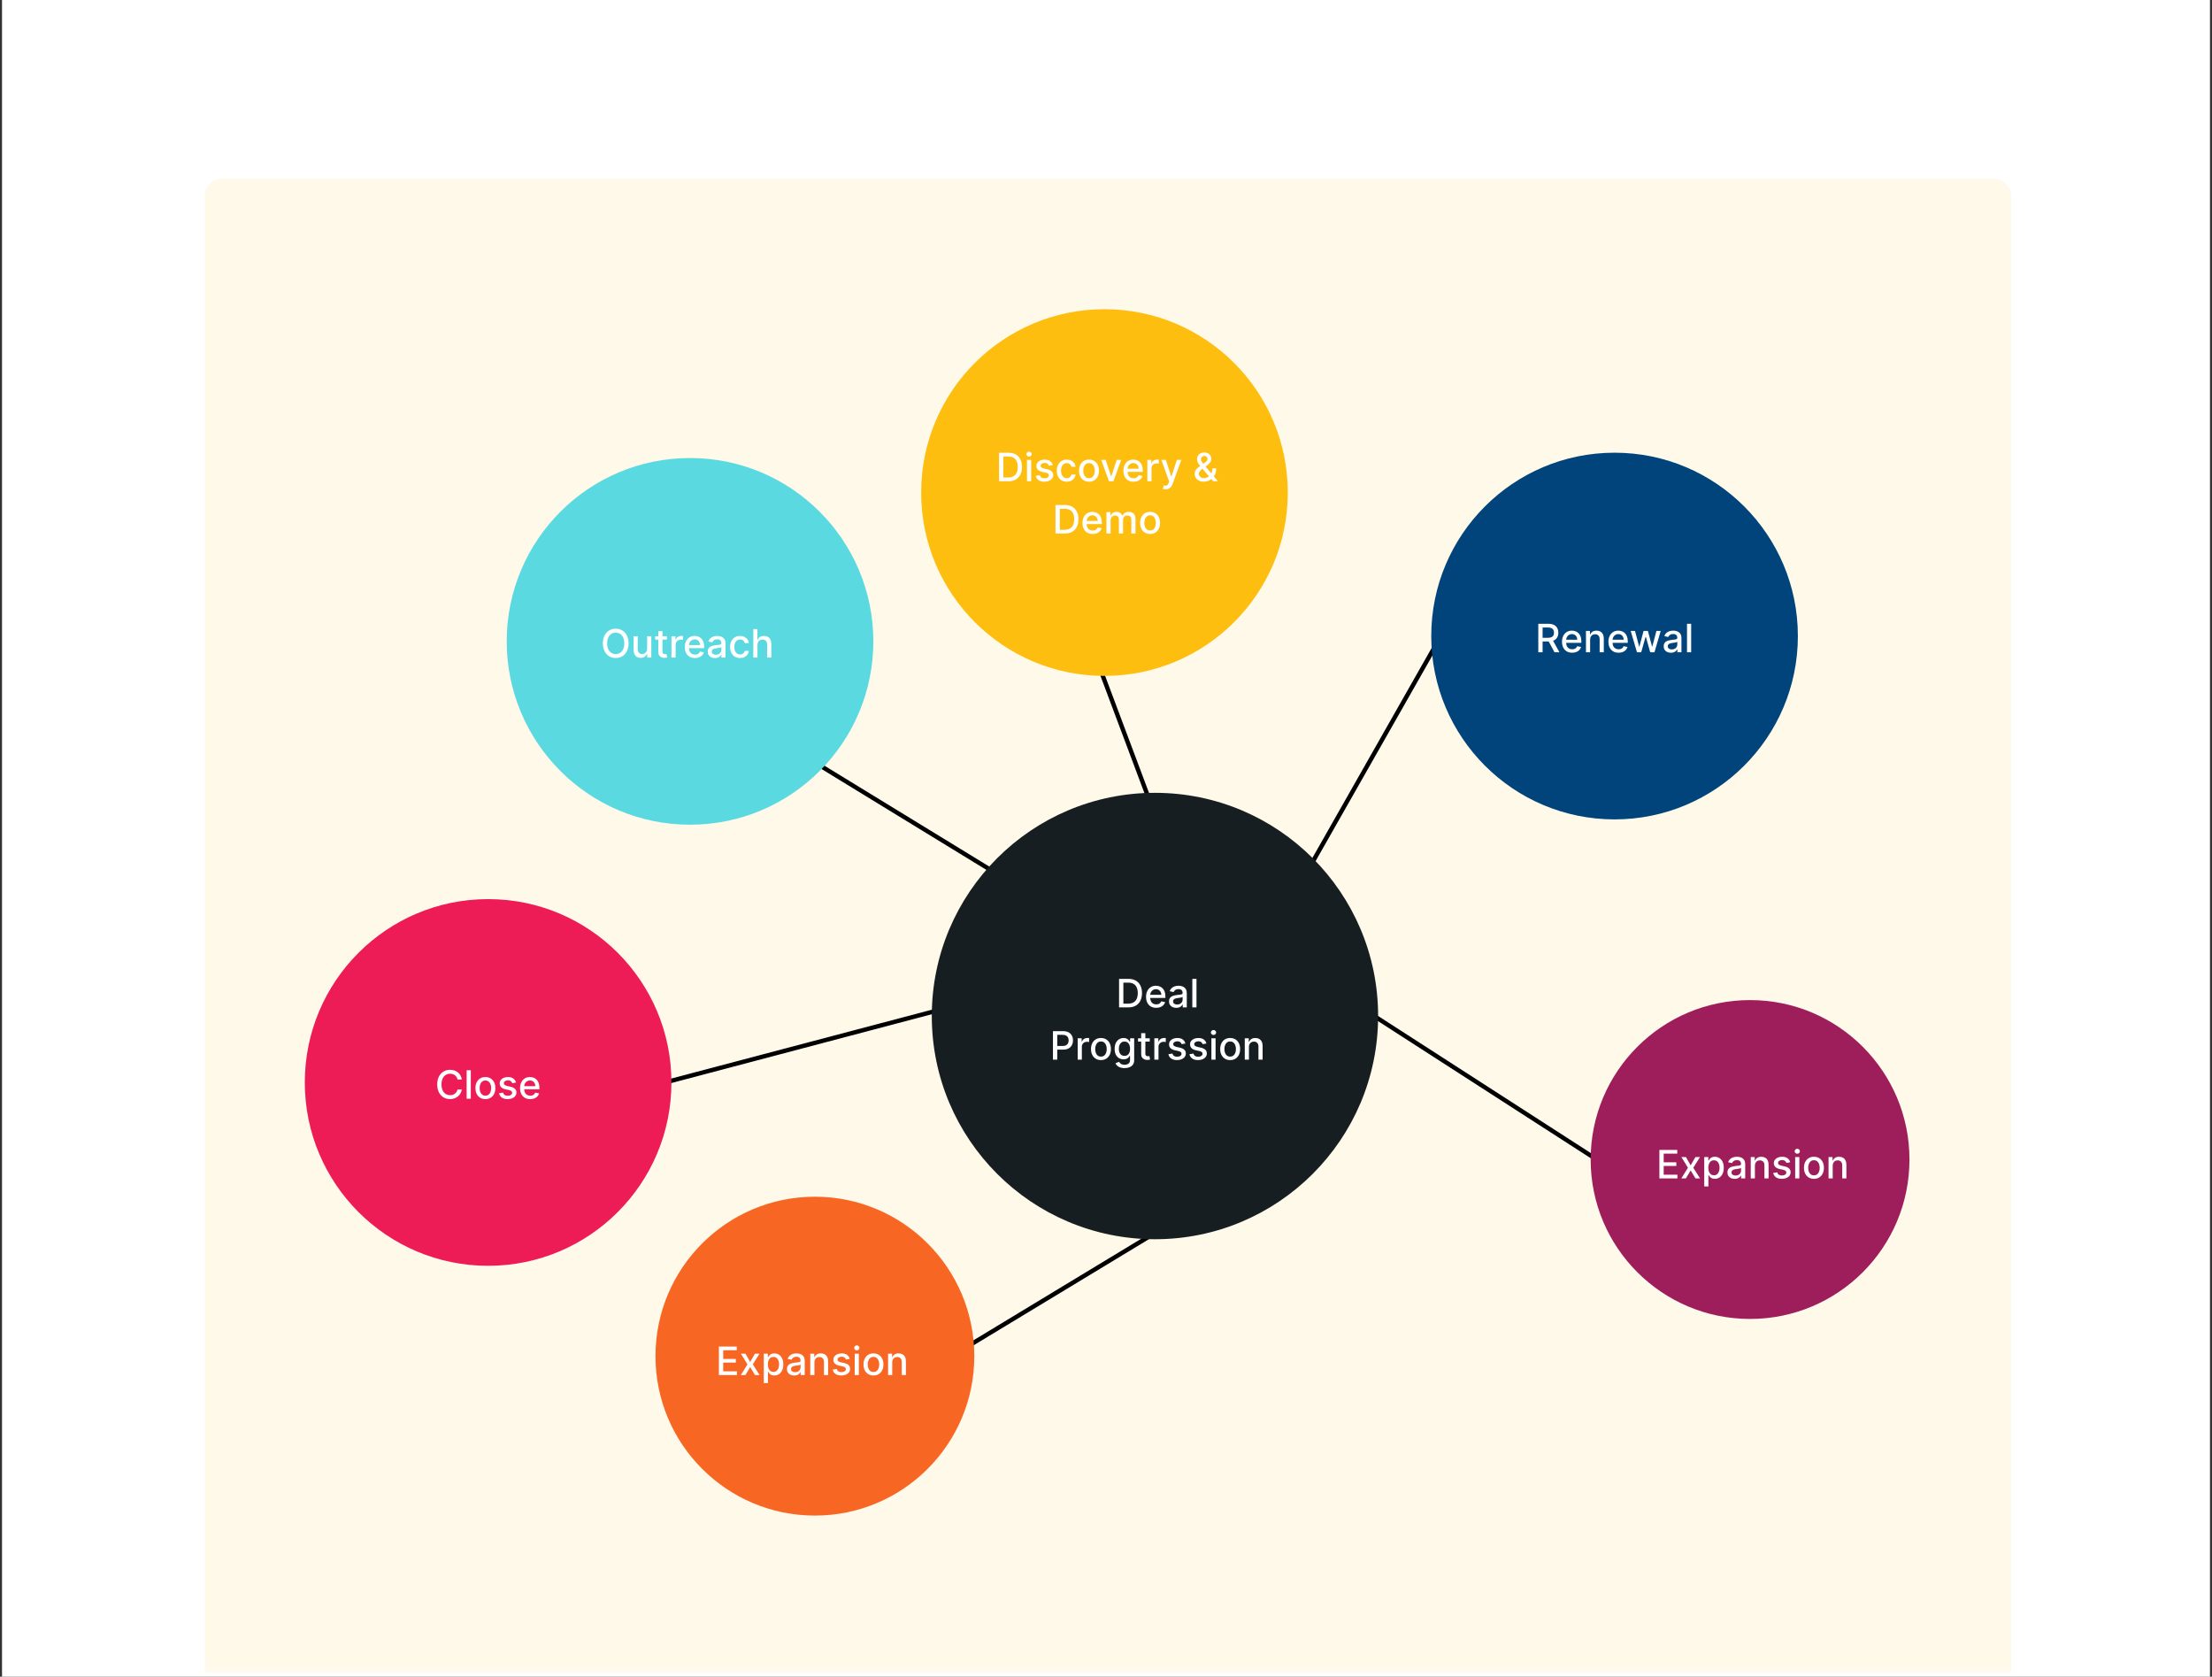 <svg width="508" height="385" viewBox="0 0 508 385" fill="none" xmlns="http://www.w3.org/2000/svg">
<rect x="0" y="0" width="508" height="385" fill="#333333" stroke="none"/>
<rect x="0.463" width="507.073" height="385" fill="white"/>
<mask id="mask0_231_12191" style="mask-type:alpha" maskUnits="userSpaceOnUse" x="0" y="0" width="508" height="384">
<path d="M20 0.763H488C498.77 0.763 507.5 9.493 507.5 20.263V383.23H0.5V20.263C0.5 9.493 9.23 0.763 20 0.763Z" fill="white" stroke="#DDDEE5"/>
</mask>
<g mask="url(#mask0_231_12191)">
<path d="M47 45C47 42.791 48.791 41 51 41H457.878C460.087 41 461.878 42.791 461.878 45V409.581C461.878 411.79 460.087 413.581 457.878 413.581H51C48.791 413.581 47 411.79 47 409.581V45Z" fill="#FFF9E9"/>
<line x1="181.915" y1="171.855" x2="234.909" y2="204.278" stroke="black"/>
<line x1="250.457" y1="147.701" x2="265.1" y2="186.75" stroke="black"/>
<line x1="329.741" y1="148.124" x2="299.234" y2="201.815" stroke="black"/>
<line x1="314.934" y1="232.875" x2="369.846" y2="268.263" stroke="black"/>
<line x1="219.224" y1="310.964" x2="265.594" y2="282.898" stroke="black"/>
<line x1="152.24" y1="248.675" x2="216.914" y2="231.592" stroke="black"/>
<circle cx="112.099" cy="248.548" r="42.099" fill="#ED1C57"/>
<path d="M106.06 247.861H105.063C105.024 247.648 104.953 247.46 104.848 247.298C104.744 247.136 104.616 246.999 104.465 246.886C104.314 246.773 104.144 246.688 103.957 246.63C103.771 246.573 103.574 246.544 103.365 246.544C102.988 246.544 102.651 246.639 102.352 246.828C102.056 247.018 101.822 247.296 101.649 247.663C101.479 248.029 101.394 248.476 101.394 249.005C101.394 249.538 101.479 249.987 101.649 250.354C101.822 250.72 102.057 250.997 102.356 251.185C102.654 251.372 102.989 251.466 103.362 251.466C103.569 251.466 103.765 251.438 103.95 251.383C104.138 251.325 104.307 251.241 104.459 251.13C104.61 251.019 104.738 250.884 104.842 250.724C104.949 250.562 105.022 250.377 105.063 250.168L106.06 250.171C106.006 250.493 105.903 250.789 105.75 251.06C105.598 251.328 105.403 251.561 105.165 251.757C104.928 251.951 104.658 252.101 104.353 252.207C104.048 252.314 103.716 252.367 103.356 252.367C102.789 252.367 102.284 252.233 101.841 251.964C101.398 251.694 101.048 251.307 100.793 250.804C100.539 250.301 100.412 249.702 100.412 249.005C100.412 248.306 100.54 247.706 100.796 247.205C101.052 246.703 101.401 246.317 101.844 246.049C102.287 245.778 102.791 245.643 103.356 245.643C103.703 245.643 104.027 245.693 104.327 245.793C104.63 245.891 104.902 246.036 105.142 246.228C105.383 246.417 105.582 246.649 105.74 246.924C105.898 247.197 106.004 247.509 106.06 247.861ZM108.12 245.732V252.278H107.165V245.732H108.12ZM111.474 252.377C111.014 252.377 110.612 252.271 110.269 252.06C109.926 251.849 109.66 251.554 109.47 251.175C109.28 250.796 109.185 250.353 109.185 249.845C109.185 249.336 109.28 248.891 109.47 248.509C109.66 248.128 109.926 247.832 110.269 247.621C110.612 247.41 111.014 247.305 111.474 247.305C111.934 247.305 112.336 247.41 112.679 247.621C113.022 247.832 113.288 248.128 113.478 248.509C113.667 248.891 113.762 249.336 113.762 249.845C113.762 250.353 113.667 250.796 113.478 251.175C113.288 251.554 113.022 251.849 112.679 252.06C112.336 252.271 111.934 252.377 111.474 252.377ZM111.477 251.574C111.775 251.574 112.022 251.496 112.218 251.338C112.414 251.18 112.559 250.97 112.653 250.708C112.749 250.446 112.797 250.158 112.797 249.842C112.797 249.529 112.749 249.241 112.653 248.979C112.559 248.715 112.414 248.503 112.218 248.343C112.022 248.183 111.775 248.104 111.477 248.104C111.177 248.104 110.927 248.183 110.729 248.343C110.533 248.503 110.387 248.715 110.291 248.979C110.198 249.241 110.151 249.529 110.151 249.842C110.151 250.158 110.198 250.446 110.291 250.708C110.387 250.97 110.533 251.18 110.729 251.338C110.927 251.496 111.177 251.574 111.477 251.574ZM118.507 248.567L117.641 248.72C117.605 248.61 117.548 248.504 117.469 248.404C117.392 248.304 117.288 248.222 117.156 248.158C117.023 248.094 116.858 248.062 116.66 248.062C116.39 248.062 116.164 248.123 115.983 248.244C115.801 248.364 115.711 248.518 115.711 248.708C115.711 248.872 115.772 249.004 115.893 249.104C116.015 249.204 116.211 249.286 116.481 249.35L117.261 249.529C117.713 249.633 118.049 249.794 118.271 250.012C118.493 250.229 118.603 250.511 118.603 250.859C118.603 251.153 118.518 251.415 118.348 251.645C118.179 251.873 117.944 252.052 117.641 252.182C117.341 252.312 116.993 252.377 116.596 252.377C116.046 252.377 115.598 252.259 115.251 252.025C114.903 251.789 114.69 251.453 114.611 251.018L115.535 250.878C115.593 251.118 115.711 251.301 115.89 251.424C116.069 251.546 116.302 251.606 116.59 251.606C116.903 251.606 117.153 251.541 117.341 251.411C117.528 251.279 117.622 251.118 117.622 250.929C117.622 250.775 117.565 250.647 117.45 250.542C117.337 250.438 117.163 250.359 116.929 250.306L116.098 250.123C115.64 250.019 115.301 249.853 115.081 249.625C114.864 249.397 114.755 249.108 114.755 248.759C114.755 248.469 114.836 248.215 114.998 247.998C115.16 247.781 115.384 247.611 115.669 247.49C115.955 247.366 116.282 247.305 116.651 247.305C117.181 247.305 117.599 247.42 117.903 247.65C118.208 247.878 118.409 248.183 118.507 248.567ZM121.77 252.377C121.286 252.377 120.87 252.273 120.52 252.067C120.173 251.858 119.904 251.565 119.715 251.188C119.527 250.808 119.433 250.364 119.433 249.855C119.433 249.352 119.527 248.909 119.715 248.525C119.904 248.142 120.169 247.843 120.507 247.627C120.848 247.412 121.247 247.305 121.703 247.305C121.98 247.305 122.248 247.35 122.508 247.442C122.768 247.534 123.001 247.677 123.208 247.873C123.415 248.069 123.578 248.324 123.697 248.637C123.816 248.948 123.876 249.327 123.876 249.772V250.111H119.974V249.395H122.94C122.94 249.143 122.888 248.921 122.786 248.727C122.684 248.531 122.54 248.376 122.355 248.263C122.171 248.15 121.956 248.094 121.709 248.094C121.441 248.094 121.206 248.16 121.006 248.292C120.808 248.422 120.654 248.593 120.546 248.804C120.439 249.012 120.386 249.239 120.386 249.484V250.044C120.386 250.372 120.443 250.651 120.558 250.881C120.676 251.111 120.839 251.287 121.047 251.408C121.256 251.528 121.5 251.587 121.779 251.587C121.96 251.587 122.126 251.562 122.275 251.511C122.424 251.457 122.553 251.378 122.661 251.274C122.77 251.17 122.853 251.041 122.911 250.887L123.815 251.05C123.743 251.317 123.613 251.55 123.425 251.75C123.24 251.948 123.007 252.103 122.725 252.214C122.446 252.322 122.128 252.377 121.77 252.377Z" fill="white"/>
<circle cx="158.469" cy="147.267" r="42.099" fill="#5ADAE0"/>
<path d="M144.352 147.723C144.352 148.422 144.224 149.023 143.969 149.525C143.713 150.026 143.362 150.412 142.917 150.682C142.474 150.951 141.97 151.085 141.405 151.085C140.839 151.085 140.333 150.951 139.887 150.682C139.444 150.412 139.095 150.025 138.839 149.522C138.583 149.019 138.455 148.42 138.455 147.723C138.455 147.024 138.583 146.424 138.839 145.924C139.095 145.421 139.444 145.035 139.887 144.767C140.333 144.496 140.839 144.361 141.405 144.361C141.97 144.361 142.474 144.496 142.917 144.767C143.362 145.035 143.713 145.421 143.969 145.924C144.224 146.424 144.352 147.024 144.352 147.723ZM143.374 147.723C143.374 147.19 143.288 146.742 143.115 146.377C142.945 146.011 142.71 145.734 142.412 145.546C142.116 145.357 141.78 145.262 141.405 145.262C141.028 145.262 140.692 145.357 140.395 145.546C140.099 145.734 139.865 146.011 139.692 146.377C139.522 146.742 139.437 147.19 139.437 147.723C139.437 148.256 139.522 148.705 139.692 149.072C139.865 149.436 140.099 149.713 140.395 149.903C140.692 150.09 141.028 150.184 141.405 150.184C141.78 150.184 142.116 150.09 142.412 149.903C142.71 149.713 142.945 149.436 143.115 149.072C143.288 148.705 143.374 148.256 143.374 147.723ZM148.616 148.96V146.087H149.575V150.996H148.636V150.145H148.584C148.472 150.408 148.29 150.626 148.041 150.801C147.794 150.973 147.486 151.06 147.117 151.06C146.802 151.06 146.523 150.99 146.28 150.852C146.039 150.711 145.85 150.503 145.711 150.229C145.575 149.954 145.507 149.614 145.507 149.209V146.087H146.462V149.094C146.462 149.428 146.555 149.695 146.74 149.893C146.926 150.091 147.166 150.19 147.463 150.19C147.642 150.19 147.82 150.145 147.996 150.056C148.175 149.966 148.323 149.831 148.441 149.65C148.56 149.469 148.619 149.239 148.616 148.96ZM153.151 146.087V146.854H150.469V146.087H153.151ZM151.188 144.91H152.144V149.554C152.144 149.74 152.172 149.879 152.227 149.973C152.283 150.064 152.354 150.127 152.441 150.161C152.531 150.193 152.628 150.209 152.732 150.209C152.809 150.209 152.876 150.204 152.933 150.193C152.991 150.183 153.036 150.174 153.068 150.168L153.24 150.957C153.185 150.979 153.106 151 153.004 151.021C152.901 151.045 152.774 151.057 152.62 151.06C152.369 151.064 152.134 151.019 151.917 150.925C151.7 150.832 151.524 150.687 151.39 150.491C151.256 150.295 151.188 150.049 151.188 149.752V144.91ZM154.208 150.996V146.087H155.131V146.866H155.183C155.272 146.602 155.43 146.394 155.656 146.243C155.884 146.09 156.141 146.013 156.429 146.013C156.489 146.013 156.559 146.015 156.64 146.019C156.723 146.024 156.788 146.029 156.835 146.035V146.949C156.797 146.939 156.728 146.927 156.63 146.914C156.532 146.899 156.434 146.892 156.336 146.892C156.111 146.892 155.909 146.94 155.732 147.036C155.558 147.129 155.419 147.261 155.317 147.429C155.215 147.595 155.163 147.785 155.163 147.998V150.996H154.208ZM159.602 151.095C159.118 151.095 158.702 150.991 158.352 150.785C158.005 150.576 157.737 150.283 157.547 149.906C157.359 149.527 157.266 149.082 157.266 148.573C157.266 148.07 157.359 147.627 157.547 147.243C157.737 146.86 158.001 146.561 158.34 146.345C158.68 146.13 159.079 146.023 159.535 146.023C159.812 146.023 160.08 146.068 160.34 146.16C160.6 146.252 160.833 146.395 161.04 146.591C161.247 146.788 161.41 147.042 161.529 147.355C161.648 147.666 161.708 148.045 161.708 148.49V148.829H157.806V148.113H160.772C160.772 147.861 160.721 147.639 160.618 147.445C160.516 147.249 160.372 147.094 160.187 146.981C160.004 146.868 159.788 146.812 159.541 146.812C159.273 146.812 159.038 146.878 158.838 147.01C158.64 147.14 158.487 147.311 158.378 147.522C158.271 147.73 158.218 147.957 158.218 148.202V148.762C158.218 149.09 158.276 149.369 158.391 149.599C158.508 149.829 158.671 150.005 158.88 150.126C159.088 150.246 159.332 150.305 159.612 150.305C159.793 150.305 159.958 150.28 160.107 150.229C160.256 150.175 160.385 150.096 160.494 149.992C160.602 149.888 160.685 149.759 160.743 149.605L161.647 149.768C161.575 150.035 161.445 150.268 161.257 150.468C161.072 150.666 160.839 150.821 160.558 150.932C160.278 151.04 159.96 151.095 159.602 151.095ZM164.197 151.104C163.886 151.104 163.605 151.047 163.353 150.932C163.102 150.814 162.903 150.645 162.756 150.424C162.611 150.202 162.538 149.93 162.538 149.609C162.538 149.332 162.592 149.104 162.698 148.925C162.805 148.746 162.948 148.604 163.13 148.5C163.311 148.395 163.513 148.316 163.737 148.263C163.961 148.21 164.188 148.169 164.421 148.142C164.715 148.107 164.953 148.08 165.137 148.058C165.32 148.035 165.453 147.998 165.536 147.947C165.619 147.895 165.661 147.812 165.661 147.697V147.675C165.661 147.396 165.582 147.18 165.424 147.026C165.269 146.873 165.037 146.796 164.728 146.796C164.406 146.796 164.152 146.867 163.967 147.01C163.784 147.151 163.657 147.307 163.587 147.48L162.688 147.275C162.795 146.977 162.951 146.736 163.155 146.553C163.362 146.368 163.599 146.234 163.868 146.15C164.136 146.065 164.419 146.023 164.715 146.023C164.911 146.023 165.119 146.046 165.338 146.093C165.56 146.138 165.766 146.221 165.958 146.342C166.152 146.464 166.311 146.637 166.434 146.863C166.558 147.087 166.62 147.378 166.62 147.736V150.996H165.686V150.324H165.648C165.586 150.448 165.494 150.569 165.37 150.689C165.246 150.808 165.088 150.907 164.894 150.986C164.7 151.065 164.468 151.104 164.197 151.104ZM164.405 150.337C164.669 150.337 164.895 150.285 165.082 150.181C165.272 150.076 165.416 149.94 165.514 149.772C165.614 149.601 165.664 149.419 165.664 149.225V148.592C165.63 148.626 165.564 148.658 165.466 148.688C165.37 148.716 165.26 148.74 165.137 148.762C165.013 148.781 164.893 148.799 164.775 148.816C164.658 148.831 164.56 148.844 164.481 148.854C164.296 148.878 164.127 148.917 163.973 148.973C163.822 149.028 163.701 149.108 163.609 149.212C163.519 149.314 163.475 149.451 163.475 149.621C163.475 149.858 163.562 150.037 163.737 150.158C163.912 150.278 164.134 150.337 164.405 150.337ZM169.96 151.095C169.485 151.095 169.076 150.987 168.733 150.772C168.392 150.555 168.13 150.255 167.947 149.874C167.764 149.492 167.672 149.056 167.672 148.563C167.672 148.065 167.766 147.625 167.953 147.243C168.141 146.86 168.405 146.561 168.746 146.345C169.087 146.13 169.488 146.023 169.951 146.023C170.324 146.023 170.656 146.092 170.948 146.23C171.24 146.367 171.475 146.558 171.654 146.806C171.835 147.053 171.943 147.341 171.977 147.672H171.047C170.996 147.442 170.879 147.243 170.695 147.077C170.514 146.911 170.271 146.828 169.967 146.828C169.7 146.828 169.467 146.898 169.267 147.039C169.069 147.177 168.914 147.376 168.803 147.633C168.692 147.889 168.637 148.192 168.637 148.541C168.637 148.899 168.691 149.208 168.8 149.468C168.909 149.728 169.062 149.929 169.26 150.072C169.461 150.215 169.696 150.286 169.967 150.286C170.148 150.286 170.312 150.253 170.459 150.187C170.608 150.119 170.733 150.022 170.833 149.896C170.935 149.77 171.006 149.619 171.047 149.442H171.977C171.943 149.76 171.84 150.043 171.667 150.292C171.494 150.542 171.263 150.738 170.973 150.881C170.686 151.023 170.348 151.095 169.96 151.095ZM173.954 148.081V150.996H172.999V144.45H173.942V146.886H174.002C174.117 146.621 174.293 146.411 174.53 146.256C174.766 146.1 175.075 146.023 175.457 146.023C175.793 146.023 176.087 146.092 176.339 146.23C176.592 146.369 176.788 146.576 176.927 146.85C177.067 147.123 177.138 147.464 177.138 147.873V150.996H176.182V147.988C176.182 147.628 176.089 147.349 175.904 147.151C175.719 146.951 175.461 146.85 175.131 146.85C174.905 146.85 174.702 146.898 174.523 146.994C174.347 147.09 174.207 147.231 174.105 147.416C174.005 147.599 173.954 147.821 173.954 148.081Z" fill="white"/>
<circle cx="253.649" cy="113.099" r="42.099" fill="#FEBE10"/>
<path d="M231.557 110.507H229.438V103.961H231.624C232.265 103.961 232.816 104.092 233.276 104.354C233.736 104.614 234.089 104.988 234.334 105.476C234.581 105.962 234.705 106.545 234.705 107.224C234.705 107.906 234.58 108.492 234.331 108.982C234.084 109.472 233.726 109.849 233.257 110.113C232.788 110.376 232.221 110.507 231.557 110.507ZM230.425 109.644H231.502C232.001 109.644 232.415 109.55 232.746 109.362C233.076 109.173 233.323 108.899 233.487 108.541C233.651 108.181 233.733 107.742 233.733 107.224C233.733 106.711 233.651 106.275 233.487 105.917C233.325 105.559 233.083 105.287 232.762 105.102C232.44 104.917 232.04 104.824 231.563 104.824H230.425V109.644ZM235.856 110.507V105.598H236.812V110.507H235.856ZM236.339 104.84C236.173 104.84 236.03 104.785 235.91 104.674C235.793 104.561 235.735 104.427 235.735 104.271C235.735 104.113 235.793 103.979 235.91 103.868C236.03 103.756 236.173 103.699 236.339 103.699C236.505 103.699 236.647 103.756 236.764 103.868C236.883 103.979 236.943 104.113 236.943 104.271C236.943 104.427 236.883 104.561 236.764 104.674C236.647 104.785 236.505 104.84 236.339 104.84ZM241.776 106.796L240.91 106.949C240.874 106.839 240.816 106.733 240.737 106.633C240.661 106.533 240.556 106.451 240.424 106.387C240.292 106.323 240.127 106.291 239.929 106.291C239.658 106.291 239.432 106.352 239.251 106.473C239.07 106.593 238.979 106.747 238.979 106.937C238.979 107.101 239.04 107.233 239.162 107.333C239.283 107.433 239.479 107.515 239.75 107.579L240.53 107.758C240.981 107.862 241.318 108.023 241.539 108.241C241.761 108.458 241.872 108.74 241.872 109.088C241.872 109.382 241.787 109.644 241.616 109.874C241.448 110.102 241.212 110.281 240.91 110.411C240.609 110.541 240.261 110.606 239.865 110.606C239.315 110.606 238.867 110.488 238.519 110.254C238.172 110.018 237.959 109.682 237.88 109.247L238.804 109.107C238.861 109.348 238.979 109.53 239.158 109.653C239.337 109.775 239.571 109.835 239.858 109.835C240.172 109.835 240.422 109.77 240.609 109.64C240.797 109.508 240.891 109.348 240.891 109.158C240.891 109.004 240.833 108.876 240.718 108.771C240.605 108.667 240.432 108.588 240.197 108.535L239.366 108.352C238.908 108.248 238.569 108.082 238.35 107.854C238.133 107.626 238.024 107.337 238.024 106.988C238.024 106.698 238.105 106.444 238.267 106.227C238.429 106.01 238.652 105.84 238.938 105.719C239.223 105.595 239.55 105.534 239.919 105.534C240.45 105.534 240.867 105.649 241.172 105.879C241.477 106.107 241.678 106.412 241.776 106.796ZM244.99 110.606C244.515 110.606 244.106 110.498 243.763 110.283C243.422 110.066 243.16 109.766 242.977 109.385C242.794 109.003 242.702 108.567 242.702 108.074C242.702 107.576 242.796 107.136 242.983 106.754C243.171 106.371 243.435 106.072 243.776 105.856C244.117 105.641 244.518 105.534 244.981 105.534C245.354 105.534 245.686 105.603 245.978 105.741C246.27 105.878 246.505 106.069 246.684 106.317C246.865 106.564 246.973 106.852 247.007 107.183H246.077C246.026 106.953 245.909 106.754 245.725 106.588C245.544 106.422 245.301 106.339 244.997 106.339C244.73 106.339 244.497 106.409 244.297 106.55C244.099 106.688 243.944 106.887 243.833 107.144C243.723 107.4 243.667 107.703 243.667 108.052C243.667 108.41 243.722 108.719 243.83 108.979C243.939 109.239 244.092 109.44 244.29 109.583C244.491 109.726 244.726 109.797 244.997 109.797C245.178 109.797 245.342 109.764 245.489 109.698C245.638 109.63 245.763 109.533 245.863 109.407C245.965 109.281 246.037 109.13 246.077 108.953H247.007C246.973 109.271 246.87 109.554 246.697 109.803C246.524 110.053 246.293 110.249 246.004 110.392C245.716 110.534 245.378 110.606 244.99 110.606ZM250.097 110.606C249.637 110.606 249.235 110.5 248.892 110.289C248.549 110.078 248.283 109.783 248.093 109.404C247.903 109.025 247.808 108.582 247.808 108.074C247.808 107.565 247.903 107.12 248.093 106.738C248.283 106.357 248.549 106.061 248.892 105.85C249.235 105.639 249.637 105.534 250.097 105.534C250.557 105.534 250.959 105.639 251.302 105.85C251.645 106.061 251.911 106.357 252.101 106.738C252.29 107.12 252.385 107.565 252.385 108.074C252.385 108.582 252.29 109.025 252.101 109.404C251.911 109.783 251.645 110.078 251.302 110.289C250.959 110.5 250.557 110.606 250.097 110.606ZM250.1 109.803C250.398 109.803 250.645 109.725 250.841 109.567C251.038 109.409 251.182 109.199 251.276 108.937C251.372 108.675 251.42 108.387 251.42 108.071C251.42 107.758 251.372 107.47 251.276 107.208C251.182 106.944 251.038 106.732 250.841 106.572C250.645 106.412 250.398 106.333 250.1 106.333C249.8 106.333 249.55 106.412 249.352 106.572C249.156 106.732 249.01 106.944 248.914 107.208C248.821 107.47 248.774 107.758 248.774 108.071C248.774 108.387 248.821 108.675 248.914 108.937C249.01 109.199 249.156 109.409 249.352 109.567C249.55 109.725 249.8 109.803 250.1 109.803ZM257.484 105.598L255.704 110.507H254.682L252.898 105.598H253.924L255.167 109.375H255.218L256.458 105.598H257.484ZM260.331 110.606C259.848 110.606 259.431 110.502 259.082 110.296C258.734 110.087 258.466 109.794 258.276 109.417C258.089 109.037 257.995 108.593 257.995 108.084C257.995 107.581 258.089 107.138 258.276 106.754C258.466 106.371 258.73 106.072 259.069 105.856C259.41 105.641 259.808 105.534 260.264 105.534C260.541 105.534 260.81 105.579 261.07 105.671C261.33 105.763 261.563 105.906 261.769 106.102C261.976 106.298 262.139 106.553 262.258 106.866C262.378 107.177 262.437 107.556 262.437 108.001V108.34H258.535V107.624H261.501C261.501 107.372 261.45 107.15 261.348 106.956C261.245 106.76 261.102 106.605 260.916 106.492C260.733 106.379 260.518 106.323 260.271 106.323C260.002 106.323 259.768 106.389 259.567 106.521C259.369 106.651 259.216 106.822 259.107 107.033C259.001 107.241 258.947 107.468 258.947 107.713V108.273C258.947 108.601 259.005 108.88 259.12 109.11C259.237 109.34 259.4 109.516 259.609 109.637C259.818 109.757 260.062 109.816 260.341 109.816C260.522 109.816 260.687 109.791 260.836 109.74C260.985 109.686 261.114 109.607 261.223 109.503C261.332 109.399 261.415 109.27 261.472 109.116L262.377 109.279C262.304 109.546 262.174 109.779 261.987 109.979C261.801 110.177 261.568 110.332 261.287 110.443C261.008 110.551 260.689 110.606 260.331 110.606ZM263.498 110.507V105.598H264.421V106.377H264.473C264.562 106.113 264.72 105.905 264.946 105.754C265.174 105.601 265.431 105.524 265.719 105.524C265.779 105.524 265.849 105.526 265.93 105.53C266.013 105.535 266.078 105.54 266.125 105.546V106.46C266.087 106.45 266.018 106.438 265.92 106.425C265.822 106.41 265.724 106.403 265.626 106.403C265.4 106.403 265.199 106.451 265.022 106.547C264.848 106.64 264.709 106.772 264.607 106.94C264.504 107.106 264.453 107.296 264.453 107.509V110.507H263.498ZM267.705 112.348C267.563 112.348 267.433 112.336 267.315 112.312C267.198 112.291 267.111 112.268 267.053 112.242L267.283 111.459C267.458 111.506 267.614 111.526 267.75 111.52C267.886 111.513 268.007 111.462 268.111 111.366C268.218 111.27 268.311 111.114 268.392 110.897L268.511 110.571L266.715 105.598H267.737L268.981 109.407H269.032L270.275 105.598H271.301L269.278 111.162C269.184 111.417 269.065 111.634 268.92 111.811C268.775 111.99 268.602 112.124 268.402 112.213C268.202 112.303 267.97 112.348 267.705 112.348ZM276.486 110.599C276.047 110.599 275.668 110.519 275.351 110.36C275.036 110.2 274.793 109.982 274.622 109.708C274.452 109.431 274.367 109.117 274.367 108.768C274.367 108.502 274.422 108.265 274.533 108.058C274.644 107.85 274.798 107.657 274.996 107.48C275.194 107.303 275.423 107.125 275.683 106.946L276.738 106.202C276.917 106.084 277.057 105.961 277.157 105.831C277.257 105.699 277.307 105.536 277.307 105.342C277.307 105.188 277.241 105.041 277.109 104.901C276.977 104.76 276.8 104.69 276.578 104.69C276.425 104.69 276.29 104.727 276.172 104.802C276.057 104.876 275.967 104.972 275.901 105.089C275.837 105.204 275.805 105.326 275.805 105.454C275.805 105.603 275.845 105.753 275.926 105.904C276.009 106.056 276.116 106.212 276.246 106.374C276.376 106.534 276.512 106.7 276.655 106.873L279.694 110.507H278.614L276.099 107.55C275.888 107.301 275.692 107.067 275.511 106.847C275.33 106.626 275.183 106.402 275.07 106.176C274.959 105.948 274.904 105.702 274.904 105.438C274.904 105.137 274.972 104.871 275.108 104.639C275.247 104.404 275.439 104.221 275.687 104.089C275.934 103.957 276.224 103.891 276.556 103.891C276.893 103.891 277.181 103.957 277.422 104.089C277.665 104.219 277.851 104.393 277.981 104.61C278.113 104.825 278.179 105.061 278.179 105.316C278.179 105.627 278.102 105.902 277.946 106.141C277.793 106.377 277.581 106.595 277.31 106.793L275.997 107.761C275.741 107.949 275.563 108.134 275.463 108.317C275.365 108.498 275.316 108.64 275.316 108.742C275.316 108.93 275.364 109.104 275.46 109.263C275.558 109.423 275.694 109.551 275.869 109.647C276.046 109.743 276.252 109.791 276.489 109.791C276.732 109.791 276.968 109.738 277.198 109.634C277.431 109.528 277.64 109.375 277.828 109.177C278.018 108.979 278.168 108.741 278.279 108.464C278.389 108.187 278.445 107.877 278.445 107.534H279.308C279.308 107.956 279.26 108.313 279.164 108.605C279.068 108.895 278.952 109.131 278.815 109.314C278.681 109.496 278.554 109.637 278.435 109.74C278.397 109.774 278.361 109.808 278.326 109.842C278.292 109.876 278.256 109.91 278.218 109.944C277.996 110.168 277.728 110.333 277.412 110.439C277.099 110.546 276.79 110.599 276.486 110.599ZM244.521 122.507H242.402V115.961H244.588C245.229 115.961 245.78 116.092 246.24 116.354C246.7 116.614 247.053 116.988 247.298 117.476C247.545 117.962 247.669 118.545 247.669 119.224C247.669 119.906 247.544 120.492 247.295 120.982C247.048 121.472 246.69 121.849 246.221 122.113C245.752 122.376 245.185 122.507 244.521 122.507ZM243.389 121.644H244.466C244.965 121.644 245.379 121.55 245.709 121.362C246.04 121.173 246.287 120.899 246.451 120.541C246.615 120.181 246.697 119.742 246.697 119.224C246.697 118.711 246.615 118.275 246.451 117.917C246.289 117.559 246.047 117.287 245.725 117.102C245.404 116.917 245.004 116.824 244.527 116.824H243.389V121.644ZM250.936 122.606C250.452 122.606 250.036 122.502 249.686 122.296C249.339 122.087 249.07 121.794 248.881 121.417C248.693 121.037 248.599 120.593 248.599 120.084C248.599 119.581 248.693 119.138 248.881 118.754C249.07 118.371 249.335 118.072 249.673 117.856C250.014 117.641 250.413 117.534 250.869 117.534C251.146 117.534 251.414 117.579 251.674 117.671C251.934 117.763 252.167 117.906 252.374 118.102C252.581 118.298 252.744 118.553 252.863 118.866C252.982 119.177 253.042 119.556 253.042 120.001V120.34H249.14V119.624H252.106C252.106 119.372 252.054 119.15 251.952 118.956C251.85 118.76 251.706 118.605 251.521 118.492C251.337 118.379 251.122 118.323 250.875 118.323C250.607 118.323 250.372 118.389 250.172 118.521C249.974 118.651 249.82 118.822 249.712 119.033C249.605 119.241 249.552 119.468 249.552 119.713V120.273C249.552 120.601 249.609 120.88 249.724 121.11C249.842 121.34 250.005 121.516 250.213 121.637C250.422 121.757 250.666 121.816 250.945 121.816C251.126 121.816 251.292 121.791 251.441 121.74C251.59 121.686 251.719 121.607 251.827 121.503C251.936 121.399 252.019 121.27 252.077 121.116L252.981 121.279C252.909 121.546 252.779 121.779 252.591 121.979C252.406 122.177 252.173 122.332 251.891 122.443C251.612 122.551 251.294 122.606 250.936 122.606ZM254.102 122.507V117.598H255.019V118.397H255.08C255.182 118.126 255.35 117.915 255.582 117.764C255.814 117.61 256.092 117.534 256.416 117.534C256.744 117.534 257.019 117.61 257.241 117.764C257.464 117.917 257.63 118.128 257.736 118.397H257.787C257.904 118.134 258.091 117.926 258.347 117.77C258.602 117.612 258.907 117.534 259.261 117.534C259.706 117.534 260.069 117.673 260.35 117.952C260.634 118.231 260.776 118.652 260.776 119.215V122.507H259.82V119.304C259.82 118.972 259.729 118.731 259.548 118.582C259.367 118.433 259.151 118.358 258.899 118.358C258.588 118.358 258.347 118.454 258.174 118.646C258.001 118.835 257.915 119.079 257.915 119.378V122.507H256.963V119.243C256.963 118.977 256.88 118.763 256.713 118.601C256.547 118.439 256.331 118.358 256.065 118.358C255.883 118.358 255.716 118.406 255.563 118.502C255.412 118.596 255.289 118.727 255.195 118.895C255.104 119.063 255.058 119.258 255.058 119.48V122.507H254.102ZM264.124 122.606C263.664 122.606 263.262 122.5 262.919 122.289C262.576 122.078 262.31 121.783 262.12 121.404C261.931 121.025 261.836 120.582 261.836 120.074C261.836 119.565 261.931 119.12 262.12 118.738C262.31 118.357 262.576 118.061 262.919 117.85C263.262 117.639 263.664 117.534 264.124 117.534C264.584 117.534 264.986 117.639 265.329 117.85C265.672 118.061 265.938 118.357 266.128 118.738C266.318 119.12 266.413 119.565 266.413 120.074C266.413 120.582 266.318 121.025 266.128 121.404C265.938 121.783 265.672 122.078 265.329 122.289C264.986 122.5 264.584 122.606 264.124 122.606ZM264.127 121.803C264.426 121.803 264.673 121.725 264.869 121.567C265.065 121.409 265.21 121.199 265.303 120.937C265.399 120.675 265.447 120.387 265.447 120.071C265.447 119.758 265.399 119.47 265.303 119.208C265.21 118.944 265.065 118.732 264.869 118.572C264.673 118.412 264.426 118.333 264.127 118.333C263.827 118.333 263.578 118.412 263.379 118.572C263.183 118.732 263.038 118.944 262.942 119.208C262.848 119.47 262.801 119.758 262.801 120.071C262.801 120.387 262.848 120.675 262.942 120.937C263.038 121.199 263.183 121.409 263.379 121.567C263.578 121.725 263.827 121.803 264.127 121.803Z" fill="white"/>
<circle cx="370.795" cy="146.046" r="42.099" fill="#00447B"/>
<path d="M353.281 149.775V143.23H355.614C356.121 143.23 356.542 143.317 356.877 143.492C357.213 143.667 357.465 143.909 357.631 144.218C357.797 144.524 357.88 144.879 357.88 145.282C357.88 145.682 357.796 146.035 357.628 146.34C357.462 146.642 357.21 146.878 356.874 147.046C356.539 147.214 356.118 147.298 355.611 147.298H353.844V146.448H355.522C355.841 146.448 356.101 146.403 356.302 146.311C356.504 146.219 356.652 146.086 356.746 145.911C356.84 145.737 356.886 145.527 356.886 145.282C356.886 145.035 356.838 144.82 356.743 144.639C356.649 144.458 356.501 144.32 356.298 144.224C356.098 144.126 355.835 144.077 355.509 144.077H354.269V149.775H353.281ZM356.512 146.822L358.13 149.775H357.005L355.419 146.822H356.512ZM361.06 149.874C360.576 149.874 360.159 149.771 359.81 149.564C359.463 149.356 359.194 149.063 359.005 148.686C358.817 148.306 358.723 147.862 358.723 147.353C358.723 146.85 358.817 146.407 359.005 146.023C359.194 145.64 359.458 145.34 359.797 145.125C360.138 144.91 360.537 144.802 360.993 144.802C361.269 144.802 361.538 144.848 361.798 144.94C362.058 145.031 362.291 145.175 362.498 145.371C362.705 145.567 362.868 145.822 362.987 146.135C363.106 146.446 363.166 146.824 363.166 147.27V147.608H359.263V146.893H362.229C362.229 146.641 362.178 146.419 362.076 146.225C361.974 146.029 361.83 145.874 361.644 145.761C361.461 145.648 361.246 145.592 360.999 145.592C360.73 145.592 360.496 145.658 360.296 145.79C360.098 145.92 359.944 146.09 359.836 146.301C359.729 146.51 359.676 146.737 359.676 146.982V147.541C359.676 147.869 359.733 148.149 359.848 148.379C359.966 148.609 360.129 148.785 360.337 148.906C360.546 149.025 360.79 149.085 361.069 149.085C361.25 149.085 361.415 149.059 361.565 149.008C361.714 148.955 361.843 148.876 361.951 148.772C362.06 148.667 362.143 148.539 362.201 148.385L363.105 148.548C363.033 148.814 362.903 149.048 362.715 149.248C362.53 149.446 362.296 149.601 362.015 149.711C361.736 149.82 361.418 149.874 361.06 149.874ZM365.182 146.861V149.775H364.226V144.866H365.143V145.665H365.204C365.317 145.405 365.494 145.197 365.735 145.039C365.978 144.881 366.283 144.802 366.652 144.802C366.986 144.802 367.279 144.873 367.531 145.013C367.782 145.152 367.977 145.358 368.116 145.633C368.254 145.908 368.323 146.248 368.323 146.653V149.775H367.368V146.768C367.368 146.412 367.275 146.134 367.09 145.934C366.904 145.731 366.65 145.63 366.326 145.63C366.104 145.63 365.907 145.678 365.735 145.774C365.564 145.87 365.429 146.01 365.329 146.196C365.231 146.379 365.182 146.601 365.182 146.861ZM371.721 149.874C371.237 149.874 370.821 149.771 370.471 149.564C370.124 149.356 369.855 149.063 369.666 148.686C369.478 148.306 369.384 147.862 369.384 147.353C369.384 146.85 369.478 146.407 369.666 146.023C369.855 145.64 370.12 145.34 370.458 145.125C370.799 144.91 371.198 144.802 371.654 144.802C371.931 144.802 372.199 144.848 372.459 144.94C372.719 145.031 372.952 145.175 373.159 145.371C373.366 145.567 373.529 145.822 373.648 146.135C373.767 146.446 373.827 146.824 373.827 147.27V147.608H369.925V146.893H372.89C372.89 146.641 372.839 146.419 372.737 146.225C372.635 146.029 372.491 145.874 372.306 145.761C372.122 145.648 371.907 145.592 371.66 145.592C371.392 145.592 371.157 145.658 370.957 145.79C370.759 145.92 370.605 146.09 370.497 146.301C370.39 146.51 370.337 146.737 370.337 146.982V147.541C370.337 147.869 370.394 148.149 370.509 148.379C370.627 148.609 370.79 148.785 370.998 148.906C371.207 149.025 371.451 149.085 371.73 149.085C371.911 149.085 372.077 149.059 372.226 149.008C372.375 148.955 372.504 148.876 372.612 148.772C372.721 148.667 372.804 148.539 372.862 148.385L373.766 148.548C373.694 148.814 373.564 149.048 373.376 149.248C373.191 149.446 372.958 149.601 372.676 149.711C372.397 149.82 372.079 149.874 371.721 149.874ZM375.943 149.775L374.498 144.866H375.486L376.448 148.471H376.496L377.461 144.866H378.448L379.407 148.455H379.455L380.411 144.866H381.398L379.957 149.775H378.982L377.985 146.231H377.911L376.914 149.775H375.943ZM383.734 149.884C383.423 149.884 383.141 149.827 382.89 149.711C382.639 149.594 382.439 149.425 382.292 149.203C382.148 148.982 382.075 148.71 382.075 148.388C382.075 148.111 382.128 147.883 382.235 147.704C382.341 147.525 382.485 147.384 382.666 147.279C382.847 147.175 383.05 147.096 383.274 147.043C383.497 146.99 383.725 146.949 383.958 146.921C384.252 146.887 384.49 146.86 384.673 146.838C384.857 146.815 384.99 146.778 385.073 146.726C385.156 146.675 385.198 146.592 385.198 146.477V146.455C385.198 146.176 385.119 145.959 384.961 145.806C384.806 145.653 384.573 145.576 384.264 145.576C383.943 145.576 383.689 145.647 383.504 145.79C383.32 145.931 383.194 146.087 383.123 146.26L382.225 146.055C382.332 145.757 382.487 145.516 382.692 145.333C382.899 145.148 383.136 145.013 383.405 144.93C383.673 144.845 383.955 144.802 384.252 144.802C384.448 144.802 384.655 144.826 384.875 144.873C385.096 144.917 385.303 145.001 385.495 145.122C385.689 145.243 385.847 145.417 385.971 145.643C386.095 145.867 386.156 146.157 386.156 146.515V149.775H385.223V149.104H385.185C385.123 149.228 385.03 149.349 384.907 149.469C384.783 149.588 384.624 149.687 384.431 149.766C384.237 149.845 384.004 149.884 383.734 149.884ZM383.942 149.117C384.206 149.117 384.432 149.065 384.619 148.96C384.809 148.856 384.953 148.72 385.051 148.551C385.151 148.381 385.201 148.199 385.201 148.005V147.372C385.167 147.406 385.101 147.438 385.003 147.468C384.907 147.496 384.797 147.52 384.673 147.541C384.55 147.561 384.429 147.579 384.312 147.596C384.195 147.611 384.097 147.623 384.018 147.634C383.833 147.657 383.663 147.697 383.51 147.752C383.359 147.808 383.237 147.888 383.146 147.992C383.056 148.094 383.012 148.231 383.012 148.401C383.012 148.638 383.099 148.817 383.274 148.938C383.448 149.057 383.671 149.117 383.942 149.117ZM388.385 143.23V149.775H387.429V143.23H388.385Z" fill="white"/>
<circle cx="401.912" cy="266.242" r="36.608" fill="#9D1E5B"/>
<path d="M381.088 270.582V264.036H385.192V264.886H382.076V266.881H384.978V267.727H382.076V269.731H385.23V270.582H381.088ZM387.189 265.672L388.272 267.584L389.365 265.672H390.41L388.879 268.127L390.423 270.582H389.378L388.272 268.747L387.169 270.582H386.121L387.649 268.127L386.14 265.672H387.189ZM391.391 272.422V265.672H392.325V266.468H392.404C392.46 266.366 392.54 266.248 392.644 266.114C392.749 265.979 392.893 265.862 393.079 265.762C393.264 265.66 393.509 265.609 393.814 265.609C394.21 265.609 394.564 265.709 394.875 265.909C395.186 266.109 395.43 266.398 395.607 266.775C395.786 267.152 395.875 267.606 395.875 268.137C395.875 268.667 395.787 269.122 395.61 269.501C395.433 269.878 395.19 270.169 394.881 270.374C394.572 270.576 394.22 270.677 393.823 270.677C393.525 270.677 393.281 270.627 393.092 270.527C392.904 270.427 392.757 270.31 392.651 270.176C392.544 270.041 392.462 269.922 392.404 269.818H392.347V272.422H391.391ZM392.328 268.127C392.328 268.472 392.378 268.775 392.478 269.035C392.578 269.295 392.723 269.498 392.913 269.645C393.102 269.79 393.334 269.862 393.609 269.862C393.895 269.862 394.134 269.787 394.325 269.636C394.517 269.482 394.662 269.274 394.76 269.012C394.86 268.75 394.91 268.455 394.91 268.127C394.91 267.803 394.861 267.512 394.763 267.254C394.667 266.997 394.522 266.793 394.328 266.644C394.137 266.495 393.897 266.42 393.609 266.42C393.332 266.42 393.098 266.492 392.906 266.634C392.717 266.777 392.573 266.976 392.475 267.232C392.377 267.488 392.328 267.786 392.328 268.127ZM398.375 270.69C398.064 270.69 397.782 270.633 397.531 270.518C397.279 270.4 397.08 270.231 396.933 270.009C396.788 269.788 396.716 269.516 396.716 269.194C396.716 268.917 396.769 268.689 396.876 268.511C396.982 268.332 397.126 268.19 397.307 268.085C397.488 267.981 397.691 267.902 397.914 267.849C398.138 267.796 398.366 267.755 398.598 267.727C398.892 267.693 399.131 267.666 399.314 267.644C399.497 267.621 399.631 267.584 399.714 267.533C399.797 267.481 399.838 267.398 399.838 267.283V267.261C399.838 266.982 399.76 266.765 399.602 266.612C399.446 266.459 399.214 266.382 398.905 266.382C398.583 266.382 398.33 266.453 398.145 266.596C397.961 266.737 397.834 266.893 397.764 267.066L396.866 266.861C396.973 266.563 397.128 266.322 397.333 266.139C397.539 265.954 397.777 265.819 398.045 265.736C398.314 265.651 398.596 265.609 398.892 265.609C399.088 265.609 399.296 265.632 399.516 265.679C399.737 265.724 399.944 265.807 400.136 265.928C400.33 266.05 400.488 266.223 400.612 266.449C400.735 266.673 400.797 266.964 400.797 267.322V270.582H399.864V269.91H399.826C399.764 270.034 399.671 270.155 399.548 270.275C399.424 270.394 399.265 270.493 399.071 270.572C398.877 270.651 398.645 270.69 398.375 270.69ZM398.582 269.923C398.847 269.923 399.072 269.871 399.26 269.767C399.45 269.662 399.593 269.526 399.691 269.357C399.792 269.187 399.842 269.005 399.842 268.811V268.178C399.808 268.212 399.741 268.244 399.643 268.274C399.548 268.302 399.438 268.326 399.314 268.348C399.191 268.367 399.07 268.385 398.953 268.402C398.836 268.417 398.738 268.43 398.659 268.44C398.474 268.464 398.304 268.503 398.151 268.558C398 268.614 397.878 268.694 397.787 268.798C397.697 268.9 397.652 269.037 397.652 269.207C397.652 269.444 397.74 269.623 397.914 269.744C398.089 269.864 398.312 269.923 398.582 269.923ZM403.026 267.667V270.582H402.07V265.672H402.987V266.471H403.048C403.161 266.212 403.338 266.003 403.579 265.845C403.821 265.687 404.127 265.609 404.496 265.609C404.83 265.609 405.123 265.679 405.375 265.819C405.626 265.958 405.821 266.165 405.96 266.439C406.098 266.714 406.167 267.054 406.167 267.459V270.582H405.212V267.574C405.212 267.218 405.119 266.94 404.934 266.74C404.748 266.538 404.494 266.436 404.17 266.436C403.948 266.436 403.751 266.484 403.579 266.58C403.408 266.676 403.273 266.817 403.173 267.002C403.075 267.185 403.026 267.407 403.026 267.667ZM411.128 266.871L410.261 267.024C410.225 266.914 410.168 266.808 410.089 266.708C410.012 266.608 409.908 266.526 409.776 266.462C409.644 266.398 409.478 266.366 409.28 266.366C409.01 266.366 408.784 266.427 408.603 266.548C408.422 266.667 408.331 266.822 408.331 267.012C408.331 267.176 408.392 267.308 408.513 267.408C408.635 267.508 408.831 267.59 409.101 267.654L409.881 267.833C410.333 267.937 410.669 268.098 410.891 268.316C411.113 268.533 411.223 268.815 411.223 269.163C411.223 269.457 411.138 269.719 410.968 269.949C410.799 270.177 410.564 270.356 410.261 270.486C409.961 270.616 409.613 270.681 409.216 270.681C408.667 270.681 408.218 270.563 407.871 270.329C407.524 270.093 407.31 269.757 407.232 269.322L408.155 269.182C408.213 269.422 408.331 269.605 408.51 269.728C408.689 269.85 408.922 269.91 409.21 269.91C409.523 269.91 409.774 269.845 409.961 269.715C410.149 269.583 410.242 269.422 410.242 269.233C410.242 269.079 410.185 268.951 410.07 268.846C409.957 268.742 409.783 268.663 409.549 268.61L408.718 268.427C408.26 268.323 407.921 268.157 407.701 267.929C407.484 267.701 407.375 267.412 407.375 267.063C407.375 266.773 407.456 266.519 407.618 266.302C407.78 266.085 408.004 265.915 408.289 265.794C408.575 265.67 408.902 265.609 409.271 265.609C409.801 265.609 410.219 265.724 410.524 265.954C410.828 266.182 411.03 266.487 411.128 266.871ZM412.274 270.582V265.672H413.23V270.582H412.274ZM412.757 264.915C412.591 264.915 412.448 264.86 412.328 264.749C412.211 264.636 412.153 264.502 412.153 264.346C412.153 264.188 412.211 264.054 412.328 263.943C412.448 263.83 412.591 263.774 412.757 263.774C412.923 263.774 413.065 263.83 413.182 263.943C413.301 264.054 413.361 264.188 413.361 264.346C413.361 264.502 413.301 264.636 413.182 264.749C413.065 264.86 412.923 264.915 412.757 264.915ZM416.583 270.681C416.123 270.681 415.721 270.575 415.378 270.364C415.035 270.153 414.769 269.858 414.579 269.479C414.39 269.1 414.295 268.656 414.295 268.149C414.295 267.64 414.39 267.195 414.579 266.813C414.769 266.432 415.035 266.136 415.378 265.925C415.721 265.714 416.123 265.609 416.583 265.609C417.043 265.609 417.445 265.714 417.788 265.925C418.131 266.136 418.397 266.432 418.587 266.813C418.777 267.195 418.872 267.64 418.872 268.149C418.872 268.656 418.777 269.1 418.587 269.479C418.397 269.858 418.131 270.153 417.788 270.364C417.445 270.575 417.043 270.681 416.583 270.681ZM416.586 269.878C416.885 269.878 417.132 269.8 417.328 269.642C417.524 269.484 417.669 269.274 417.762 269.012C417.858 268.75 417.906 268.462 417.906 268.146C417.906 267.833 417.858 267.545 417.762 267.283C417.669 267.019 417.524 266.807 417.328 266.647C417.132 266.487 416.885 266.408 416.586 266.408C416.286 266.408 416.037 266.487 415.838 266.647C415.642 266.807 415.497 267.019 415.401 267.283C415.307 267.545 415.26 267.833 415.26 268.146C415.26 268.462 415.307 268.75 415.401 269.012C415.497 269.274 415.642 269.484 415.838 269.642C416.037 269.8 416.286 269.878 416.586 269.878ZM420.894 267.667V270.582H419.938V265.672H420.855V266.471H420.916C421.029 266.212 421.206 266.003 421.447 265.845C421.69 265.687 421.995 265.609 422.364 265.609C422.698 265.609 422.991 265.679 423.243 265.819C423.494 265.958 423.689 266.165 423.828 266.439C423.966 266.714 424.035 267.054 424.035 267.459V270.582H423.08V267.574C423.08 267.218 422.987 266.94 422.802 266.74C422.616 266.538 422.362 266.436 422.038 266.436C421.816 266.436 421.619 266.484 421.447 266.58C421.276 266.676 421.141 266.817 421.041 267.002C420.943 267.185 420.894 267.407 420.894 267.667Z" fill="white"/>
<circle cx="187.145" cy="311.392" r="36.608" fill="#F86624"/>
<path d="M165.101 315.731V309.186H169.205V310.036H166.089V312.03H168.991V312.877H166.089V314.881H169.243V315.731H165.101ZM171.202 310.822L172.285 312.733L173.378 310.822H174.423L172.892 313.277L174.436 315.731H173.391L172.285 313.897L171.183 315.731H170.134L171.662 313.277L170.153 310.822H171.202ZM175.405 317.572V310.822H176.338V311.618H176.418C176.473 311.516 176.553 311.397 176.657 311.263C176.762 311.129 176.907 311.012 177.092 310.912C177.277 310.809 177.522 310.758 177.827 310.758C178.223 310.758 178.577 310.858 178.888 311.059C179.199 311.259 179.443 311.548 179.62 311.925C179.799 312.302 179.889 312.756 179.889 313.286C179.889 313.817 179.8 314.272 179.623 314.651C179.446 315.028 179.204 315.319 178.895 315.523C178.586 315.726 178.233 315.827 177.837 315.827C177.538 315.827 177.294 315.777 177.105 315.677C176.917 315.577 176.77 315.46 176.664 315.325C176.557 315.191 176.475 315.072 176.418 314.967H176.36V317.572H175.405ZM176.341 313.277C176.341 313.622 176.391 313.924 176.491 314.184C176.591 314.444 176.736 314.648 176.926 314.795C177.115 314.94 177.348 315.012 177.623 315.012C177.908 315.012 178.147 314.936 178.338 314.785C178.53 314.632 178.675 314.424 178.773 314.162C178.873 313.9 178.923 313.605 178.923 313.277C178.923 312.953 178.874 312.662 178.776 312.404C178.68 312.146 178.536 311.943 178.342 311.794C178.15 311.645 177.91 311.57 177.623 311.57C177.346 311.57 177.111 311.641 176.919 311.784C176.73 311.927 176.586 312.126 176.488 312.382C176.39 312.637 176.341 312.936 176.341 313.277ZM182.388 315.84C182.077 315.84 181.795 315.782 181.544 315.667C181.293 315.55 181.093 315.381 180.946 315.159C180.802 314.938 180.729 314.666 180.729 314.344C180.729 314.067 180.782 313.839 180.889 313.66C180.995 313.481 181.139 313.34 181.32 313.235C181.501 313.131 181.704 313.052 181.928 312.999C182.151 312.945 182.379 312.905 182.612 312.877C182.906 312.843 183.144 312.815 183.327 312.794C183.511 312.771 183.644 312.733 183.727 312.682C183.81 312.631 183.852 312.548 183.852 312.433V312.411C183.852 312.131 183.773 311.915 183.615 311.762C183.46 311.608 183.227 311.532 182.918 311.532C182.597 311.532 182.343 311.603 182.158 311.746C181.974 311.886 181.848 312.043 181.777 312.216L180.879 312.011C180.986 311.713 181.141 311.472 181.346 311.289C181.553 311.103 181.79 310.969 182.059 310.886C182.327 310.801 182.609 310.758 182.906 310.758C183.102 310.758 183.309 310.782 183.529 310.829C183.75 310.873 183.957 310.956 184.149 311.078C184.343 311.199 184.501 311.373 184.625 311.599C184.749 311.822 184.81 312.113 184.81 312.471V315.731H183.877V315.06H183.839C183.777 315.184 183.684 315.305 183.561 315.424C183.437 315.544 183.278 315.643 183.085 315.722C182.891 315.8 182.658 315.84 182.388 315.84ZM182.596 315.073C182.86 315.073 183.086 315.021 183.273 314.916C183.463 314.812 183.607 314.675 183.705 314.507C183.805 314.337 183.855 314.154 183.855 313.961V313.328C183.821 313.362 183.755 313.394 183.657 313.424C183.561 313.451 183.451 313.476 183.327 313.497C183.204 313.516 183.083 313.534 182.966 313.552C182.849 313.566 182.751 313.579 182.672 313.59C182.487 313.613 182.317 313.653 182.164 313.708C182.013 313.764 181.891 313.843 181.8 313.948C181.71 314.05 181.666 314.186 181.666 314.357C181.666 314.593 181.753 314.772 181.928 314.894C182.102 315.013 182.325 315.073 182.596 315.073ZM187.039 312.816V315.731H186.083V310.822H187V311.621H187.061C187.174 311.361 187.351 311.152 187.592 310.995C187.835 310.837 188.14 310.758 188.509 310.758C188.844 310.758 189.136 310.829 189.388 310.969C189.639 311.108 189.834 311.314 189.973 311.589C190.111 311.864 190.181 312.204 190.181 312.609V315.731H189.225V312.724C189.225 312.368 189.132 312.09 188.947 311.89C188.761 311.687 188.507 311.586 188.183 311.586C187.961 311.586 187.764 311.634 187.592 311.73C187.421 311.826 187.286 311.966 187.186 312.152C187.088 312.335 187.039 312.556 187.039 312.816ZM195.141 312.021L194.275 312.174C194.238 312.063 194.181 311.958 194.102 311.858C194.025 311.757 193.921 311.675 193.789 311.612C193.657 311.548 193.492 311.516 193.293 311.516C193.023 311.516 192.797 311.576 192.616 311.698C192.435 311.817 192.344 311.972 192.344 312.161C192.344 312.325 192.405 312.457 192.526 312.558C192.648 312.658 192.844 312.74 193.114 312.804L193.894 312.983C194.346 313.087 194.683 313.248 194.904 313.465C195.126 313.683 195.237 313.965 195.237 314.312C195.237 314.606 195.151 314.868 194.981 315.098C194.813 315.326 194.577 315.505 194.275 315.635C193.974 315.765 193.626 315.83 193.23 315.83C192.68 315.83 192.231 315.713 191.884 315.479C191.537 315.242 191.324 314.907 191.245 314.472L192.168 314.331C192.226 314.572 192.344 314.754 192.523 314.878C192.702 314.999 192.935 315.06 193.223 315.06C193.536 315.06 193.787 314.995 193.974 314.865C194.162 314.733 194.255 314.572 194.255 314.382C194.255 314.229 194.198 314.1 194.083 313.996C193.97 313.891 193.796 313.813 193.562 313.759L192.731 313.577C192.273 313.473 191.934 313.306 191.715 313.079C191.497 312.851 191.389 312.562 191.389 312.212C191.389 311.923 191.47 311.669 191.632 311.452C191.793 311.234 192.017 311.065 192.303 310.944C192.588 310.82 192.915 310.758 193.284 310.758C193.814 310.758 194.232 310.873 194.537 311.103C194.841 311.331 195.043 311.637 195.141 312.021ZM196.287 315.731V310.822H197.243V315.731H196.287ZM196.77 310.065C196.604 310.065 196.461 310.009 196.342 309.898C196.224 309.786 196.166 309.651 196.166 309.496C196.166 309.338 196.224 309.204 196.342 309.093C196.461 308.98 196.604 308.924 196.77 308.924C196.936 308.924 197.078 308.98 197.195 309.093C197.314 309.204 197.374 309.338 197.374 309.496C197.374 309.651 197.314 309.786 197.195 309.898C197.078 310.009 196.936 310.065 196.77 310.065ZM200.596 315.83C200.136 315.83 199.734 315.725 199.391 315.514C199.048 315.303 198.782 315.008 198.592 314.629C198.403 314.249 198.308 313.806 198.308 313.299C198.308 312.79 198.403 312.344 198.592 311.963C198.782 311.582 199.048 311.286 199.391 311.075C199.734 310.864 200.136 310.758 200.596 310.758C201.057 310.758 201.458 310.864 201.801 311.075C202.144 311.286 202.411 311.582 202.6 311.963C202.79 312.344 202.885 312.79 202.885 313.299C202.885 313.806 202.79 314.249 202.6 314.629C202.411 315.008 202.144 315.303 201.801 315.514C201.458 315.725 201.057 315.83 200.596 315.83ZM200.6 315.028C200.898 315.028 201.145 314.949 201.341 314.792C201.537 314.634 201.682 314.424 201.776 314.162C201.872 313.9 201.92 313.611 201.92 313.296C201.92 312.983 201.872 312.695 201.776 312.433C201.682 312.169 201.537 311.957 201.341 311.797C201.145 311.637 200.898 311.557 200.6 311.557C200.299 311.557 200.05 311.637 199.852 311.797C199.656 311.957 199.51 312.169 199.414 312.433C199.32 312.695 199.273 312.983 199.273 313.296C199.273 313.611 199.32 313.9 199.414 314.162C199.51 314.424 199.656 314.634 199.852 314.792C200.05 314.949 200.299 315.028 200.6 315.028ZM204.907 312.816V315.731H203.951V310.822H204.869V311.621H204.929C205.042 311.361 205.219 311.152 205.46 310.995C205.703 310.837 206.009 310.758 206.377 310.758C206.712 310.758 207.005 310.829 207.256 310.969C207.507 311.108 207.702 311.314 207.841 311.589C207.979 311.864 208.049 312.204 208.049 312.609V315.731H207.093V312.724C207.093 312.368 207 312.09 206.815 311.89C206.63 311.687 206.375 311.586 206.051 311.586C205.83 311.586 205.632 311.634 205.46 311.73C205.289 311.826 205.154 311.966 205.054 312.152C204.956 312.335 204.907 312.556 204.907 312.816Z" fill="white"/>
<circle cx="265.242" cy="233.295" r="51.251" fill="#171E22"/>
<path d="M259.119 231.313H257V224.767H259.186C259.827 224.767 260.378 224.898 260.838 225.16C261.299 225.42 261.651 225.794 261.896 226.282C262.144 226.768 262.267 227.351 262.267 228.03C262.267 228.712 262.142 229.298 261.893 229.788C261.646 230.278 261.288 230.655 260.819 230.92C260.351 231.182 259.784 231.313 259.119 231.313ZM257.988 230.45H259.065C259.563 230.45 259.978 230.356 260.308 230.169C260.638 229.979 260.885 229.705 261.049 229.347C261.213 228.987 261.296 228.548 261.296 228.03C261.296 227.517 261.213 227.081 261.049 226.723C260.887 226.365 260.646 226.094 260.324 225.908C260.002 225.723 259.603 225.63 259.125 225.63H257.988V230.45ZM265.534 231.412C265.051 231.412 264.634 231.308 264.285 231.102C263.937 230.893 263.669 230.6 263.479 230.223C263.292 229.844 263.198 229.399 263.198 228.89C263.198 228.387 263.292 227.944 263.479 227.561C263.669 227.177 263.933 226.878 264.272 226.663C264.613 226.447 265.011 226.34 265.467 226.34C265.744 226.34 266.013 226.386 266.273 226.477C266.532 226.569 266.766 226.713 266.972 226.909C267.179 227.105 267.342 227.359 267.461 227.672C267.581 227.984 267.64 228.362 267.64 228.807V229.146H263.738V228.43H266.704C266.704 228.179 266.653 227.956 266.551 227.762C266.448 227.566 266.304 227.411 266.119 227.299C265.936 227.186 265.721 227.129 265.474 227.129C265.205 227.129 264.971 227.195 264.77 227.327C264.572 227.457 264.419 227.628 264.31 227.839C264.204 228.047 264.15 228.274 264.15 228.519V229.079C264.15 229.407 264.208 229.686 264.323 229.916C264.44 230.146 264.603 230.322 264.812 230.443C265.021 230.563 265.265 230.622 265.544 230.622C265.725 230.622 265.89 230.597 266.039 230.546C266.188 230.492 266.317 230.414 266.426 230.309C266.535 230.205 266.618 230.076 266.675 229.922L267.58 230.085C267.507 230.352 267.377 230.585 267.19 230.785C267.004 230.984 266.771 231.138 266.49 231.249C266.211 231.357 265.892 231.412 265.534 231.412ZM270.129 231.421C269.818 231.421 269.537 231.364 269.286 231.249C269.034 231.132 268.835 230.962 268.688 230.741C268.543 230.519 268.471 230.247 268.471 229.926C268.471 229.649 268.524 229.421 268.63 229.242C268.737 229.063 268.881 228.921 269.062 228.817C269.243 228.712 269.445 228.633 269.669 228.58C269.893 228.527 270.121 228.486 270.353 228.459C270.647 228.425 270.886 228.397 271.069 228.376C271.252 228.352 271.385 228.315 271.468 228.264C271.552 228.213 271.593 228.13 271.593 228.014V227.992C271.593 227.713 271.514 227.497 271.357 227.343C271.201 227.19 270.969 227.113 270.66 227.113C270.338 227.113 270.085 227.185 269.899 227.327C269.716 227.468 269.589 227.625 269.519 227.797L268.621 227.593C268.727 227.294 268.883 227.054 269.087 226.87C269.294 226.685 269.532 226.551 269.8 226.468C270.069 226.382 270.351 226.34 270.647 226.34C270.843 226.34 271.051 226.363 271.27 226.41C271.492 226.455 271.699 226.538 271.89 226.659C272.084 226.781 272.243 226.954 272.367 227.18C272.49 227.404 272.552 227.695 272.552 228.053V231.313H271.619V230.642H271.58C271.519 230.765 271.426 230.887 271.302 231.006C271.179 231.125 271.02 231.224 270.826 231.303C270.632 231.382 270.4 231.421 270.129 231.421ZM270.337 230.654C270.601 230.654 270.827 230.602 271.015 230.498C271.204 230.393 271.348 230.257 271.446 230.089C271.546 229.918 271.596 229.736 271.596 229.542V228.909C271.562 228.943 271.496 228.975 271.398 229.005C271.302 229.033 271.193 229.057 271.069 229.079C270.945 229.098 270.825 229.116 270.708 229.133C270.591 229.148 270.493 229.161 270.414 229.171C270.228 229.195 270.059 229.234 269.906 229.29C269.754 229.345 269.633 229.425 269.541 229.529C269.452 229.632 269.407 229.768 269.407 229.938C269.407 230.175 269.494 230.354 269.669 230.475C269.844 230.595 270.066 230.654 270.337 230.654ZM274.78 224.767V231.313H273.825V224.767H274.78ZM241.817 243.313V236.767H244.15C244.659 236.767 245.081 236.86 245.416 237.045C245.75 237.231 246.001 237.484 246.167 237.806C246.333 238.126 246.416 238.486 246.416 238.886C246.416 239.289 246.332 239.651 246.164 239.973C245.997 240.293 245.746 240.546 245.409 240.734C245.075 240.919 244.654 241.012 244.147 241.012H242.542V240.174H244.057C244.379 240.174 244.64 240.119 244.84 240.008C245.041 239.895 245.188 239.742 245.281 239.548C245.375 239.354 245.422 239.133 245.422 238.886C245.422 238.639 245.375 238.42 245.281 238.228C245.188 238.036 245.04 237.886 244.837 237.777C244.637 237.669 244.373 237.614 244.045 237.614H242.805V243.313H241.817ZM247.497 243.313V238.404H248.421V239.183H248.472C248.561 238.919 248.719 238.712 248.945 238.56C249.173 238.407 249.431 238.33 249.718 238.33C249.778 238.33 249.848 238.332 249.929 238.337C250.012 238.341 250.077 238.346 250.124 238.353V239.267C250.086 239.256 250.018 239.244 249.92 239.231C249.822 239.217 249.724 239.209 249.626 239.209C249.4 239.209 249.198 239.257 249.022 239.353C248.847 239.447 248.708 239.578 248.606 239.746C248.504 239.912 248.453 240.102 248.453 240.315V243.313H247.497ZM252.843 243.412C252.383 243.412 251.981 243.306 251.638 243.095C251.295 242.884 251.029 242.589 250.839 242.21C250.65 241.831 250.555 241.388 250.555 240.881C250.555 240.371 250.65 239.926 250.839 239.545C251.029 239.163 251.295 238.867 251.638 238.656C251.981 238.445 252.383 238.34 252.843 238.34C253.303 238.34 253.705 238.445 254.048 238.656C254.391 238.867 254.658 239.163 254.847 239.545C255.037 239.926 255.132 240.371 255.132 240.881C255.132 241.388 255.037 241.831 254.847 242.21C254.658 242.589 254.391 242.884 254.048 243.095C253.705 243.306 253.303 243.412 252.843 243.412ZM252.846 242.61C253.145 242.61 253.392 242.531 253.588 242.373C253.784 242.215 253.929 242.006 254.023 241.743C254.118 241.481 254.166 241.193 254.166 240.877C254.166 240.564 254.118 240.277 254.023 240.014C253.929 239.75 253.784 239.538 253.588 239.378C253.392 239.219 253.145 239.139 252.846 239.139C252.546 239.139 252.297 239.219 252.099 239.378C251.903 239.538 251.757 239.75 251.661 240.014C251.567 240.277 251.52 240.564 251.52 240.877C251.52 241.193 251.567 241.481 251.661 241.743C251.757 242.006 251.903 242.215 252.099 242.373C252.297 242.531 252.546 242.61 252.846 242.61ZM258.256 245.256C257.867 245.256 257.531 245.205 257.25 245.103C256.971 245 256.743 244.865 256.566 244.697C256.389 244.528 256.257 244.344 256.169 244.144L256.991 243.805C257.048 243.899 257.125 243.998 257.221 244.102C257.319 244.209 257.451 244.299 257.617 244.374C257.786 244.448 258.002 244.486 258.266 244.486C258.628 244.486 258.928 244.397 259.164 244.22C259.401 244.046 259.519 243.767 259.519 243.383V242.418H259.458C259.401 242.522 259.318 242.638 259.209 242.766C259.102 242.894 258.955 243.005 258.768 243.099C258.58 243.192 258.336 243.239 258.036 243.239C257.648 243.239 257.299 243.149 256.988 242.968C256.679 242.784 256.434 242.515 256.253 242.159C256.074 241.801 255.984 241.361 255.984 240.839C255.984 240.317 256.073 239.87 256.249 239.497C256.428 239.124 256.673 238.838 256.984 238.64C257.296 238.44 257.648 238.34 258.042 238.34C258.347 238.34 258.593 238.391 258.781 238.493C258.968 238.593 259.114 238.71 259.218 238.845C259.325 238.979 259.407 239.097 259.465 239.199H259.535V238.404H260.471V243.421C260.471 243.843 260.373 244.19 260.177 244.46C259.981 244.731 259.716 244.931 259.381 245.061C259.049 245.191 258.674 245.256 258.256 245.256ZM258.247 242.447C258.522 242.447 258.754 242.383 258.944 242.255C259.135 242.125 259.28 241.94 259.378 241.699C259.478 241.456 259.529 241.165 259.529 240.826C259.529 240.496 259.48 240.205 259.381 239.954C259.283 239.702 259.14 239.506 258.95 239.366C258.76 239.223 258.526 239.152 258.247 239.152C257.959 239.152 257.72 239.226 257.528 239.375C257.336 239.522 257.191 239.723 257.093 239.976C256.997 240.23 256.949 240.513 256.949 240.826C256.949 241.148 256.998 241.43 257.096 241.673C257.194 241.916 257.339 242.106 257.531 242.242C257.725 242.378 257.964 242.447 258.247 242.447ZM264.044 238.404V239.171H261.363V238.404H264.044ZM262.082 237.228H263.038V241.871C263.038 242.057 263.065 242.196 263.121 242.29C263.176 242.382 263.248 242.444 263.335 242.479C263.424 242.511 263.521 242.527 263.626 242.527C263.703 242.527 263.77 242.521 263.827 242.511C263.885 242.5 263.929 242.491 263.961 242.485L264.134 243.274C264.079 243.296 264 243.317 263.897 243.338C263.795 243.362 263.667 243.375 263.514 243.377C263.263 243.381 263.028 243.336 262.811 243.242C262.593 243.149 262.418 243.004 262.283 242.808C262.149 242.612 262.082 242.366 262.082 242.069V237.228ZM265.102 243.313V238.404H266.025V239.183H266.076C266.166 238.919 266.324 238.712 266.549 238.56C266.777 238.407 267.035 238.33 267.323 238.33C267.382 238.33 267.453 238.332 267.534 238.337C267.617 238.341 267.682 238.346 267.729 238.353V239.267C267.69 239.256 267.622 239.244 267.524 239.231C267.426 239.217 267.328 239.209 267.23 239.209C267.004 239.209 266.803 239.257 266.626 239.353C266.451 239.447 266.313 239.578 266.211 239.746C266.108 239.912 266.057 240.102 266.057 240.315V243.313H265.102ZM272.234 239.602L271.368 239.756C271.332 239.645 271.274 239.539 271.196 239.439C271.119 239.339 271.014 239.257 270.882 239.193C270.75 239.129 270.585 239.097 270.387 239.097C270.116 239.097 269.891 239.158 269.709 239.279C269.528 239.399 269.438 239.553 269.438 239.743C269.438 239.907 269.499 240.039 269.62 240.139C269.741 240.239 269.937 240.321 270.208 240.385L270.988 240.564C271.44 240.669 271.776 240.829 271.998 241.047C272.219 241.264 272.33 241.546 272.33 241.894C272.33 242.188 272.245 242.45 272.074 242.68C271.906 242.908 271.671 243.087 271.368 243.217C271.068 243.347 270.719 243.412 270.323 243.412C269.773 243.412 269.325 243.295 268.978 243.06C268.63 242.824 268.417 242.488 268.338 242.054L269.262 241.913C269.32 242.154 269.438 242.336 269.617 242.459C269.796 242.581 270.029 242.642 270.317 242.642C270.63 242.642 270.88 242.577 271.068 242.447C271.255 242.315 271.349 242.154 271.349 241.964C271.349 241.811 271.291 241.682 271.176 241.577C271.063 241.473 270.89 241.394 270.655 241.341L269.824 241.159C269.366 241.054 269.028 240.888 268.808 240.66C268.591 240.432 268.482 240.143 268.482 239.794C268.482 239.504 268.563 239.251 268.725 239.033C268.887 238.816 269.111 238.647 269.396 238.525C269.682 238.402 270.009 238.34 270.377 238.34C270.908 238.34 271.326 238.455 271.63 238.685C271.935 238.913 272.136 239.219 272.234 239.602ZM277.059 239.602L276.193 239.756C276.157 239.645 276.1 239.539 276.021 239.439C275.944 239.339 275.84 239.257 275.708 239.193C275.575 239.129 275.41 239.097 275.212 239.097C274.942 239.097 274.716 239.158 274.535 239.279C274.354 239.399 274.263 239.553 274.263 239.743C274.263 239.907 274.324 240.039 274.445 240.139C274.567 240.239 274.763 240.321 275.033 240.385L275.813 240.564C276.265 240.669 276.601 240.829 276.823 241.047C277.045 241.264 277.155 241.546 277.155 241.894C277.155 242.188 277.07 242.45 276.9 242.68C276.731 242.908 276.496 243.087 276.193 243.217C275.893 243.347 275.545 243.412 275.148 243.412C274.599 243.412 274.15 243.295 273.803 243.06C273.455 242.824 273.242 242.488 273.164 242.054L274.087 241.913C274.145 242.154 274.263 242.336 274.442 242.459C274.621 242.581 274.854 242.642 275.142 242.642C275.455 242.642 275.705 242.577 275.893 242.447C276.08 242.315 276.174 242.154 276.174 241.964C276.174 241.811 276.117 241.682 276.002 241.577C275.889 241.473 275.715 241.394 275.481 241.341L274.65 241.159C274.192 241.054 273.853 240.888 273.633 240.66C273.416 240.432 273.307 240.143 273.307 239.794C273.307 239.504 273.388 239.251 273.55 239.033C273.712 238.816 273.936 238.647 274.221 238.525C274.507 238.402 274.834 238.34 275.203 238.34C275.733 238.34 276.151 238.455 276.455 238.685C276.76 238.913 276.961 239.219 277.059 239.602ZM278.206 243.313V238.404H279.162V243.313H278.206ZM278.689 237.646C278.522 237.646 278.38 237.591 278.26 237.48C278.143 237.367 278.085 237.233 278.085 237.077C278.085 236.92 278.143 236.785 278.26 236.675C278.38 236.562 278.522 236.505 278.689 236.505C278.855 236.505 278.997 236.562 279.114 236.675C279.233 236.785 279.293 236.92 279.293 237.077C279.293 237.233 279.233 237.367 279.114 237.48C278.997 237.591 278.855 237.646 278.689 237.646ZM282.515 243.412C282.055 243.412 281.653 243.306 281.31 243.095C280.967 242.884 280.701 242.589 280.511 242.21C280.322 241.831 280.227 241.388 280.227 240.881C280.227 240.371 280.322 239.926 280.511 239.545C280.701 239.163 280.967 238.867 281.31 238.656C281.653 238.445 282.055 238.34 282.515 238.34C282.975 238.34 283.377 238.445 283.72 238.656C284.063 238.867 284.329 239.163 284.519 239.545C284.709 239.926 284.803 240.371 284.803 240.881C284.803 241.388 284.709 241.831 284.519 242.21C284.329 242.589 284.063 242.884 283.72 243.095C283.377 243.306 282.975 243.412 282.515 243.412ZM282.518 242.61C282.817 242.61 283.064 242.531 283.26 242.373C283.456 242.215 283.601 242.006 283.694 241.743C283.79 241.481 283.838 241.193 283.838 240.877C283.838 240.564 283.79 240.277 283.694 240.014C283.601 239.75 283.456 239.538 283.26 239.378C283.064 239.219 282.817 239.139 282.518 239.139C282.218 239.139 281.969 239.219 281.77 239.378C281.574 239.538 281.428 239.75 281.333 240.014C281.239 240.277 281.192 240.564 281.192 240.877C281.192 241.193 281.239 241.481 281.333 241.743C281.428 242.006 281.574 242.215 281.77 242.373C281.969 242.531 282.218 242.61 282.518 242.61ZM286.826 240.398V243.313H285.87V238.404H286.787V239.203H286.848C286.961 238.943 287.138 238.734 287.379 238.576C287.622 238.419 287.927 238.34 288.296 238.34C288.63 238.34 288.923 238.41 289.175 238.551C289.426 238.689 289.621 238.896 289.76 239.171C289.898 239.446 289.967 239.785 289.967 240.19V243.313H289.012V240.305C289.012 239.949 288.919 239.671 288.734 239.471C288.548 239.269 288.294 239.168 287.97 239.168C287.748 239.168 287.551 239.215 287.379 239.311C287.208 239.407 287.073 239.548 286.973 239.733C286.875 239.916 286.826 240.138 286.826 240.398Z" fill="white"/>
</g>
</svg>
